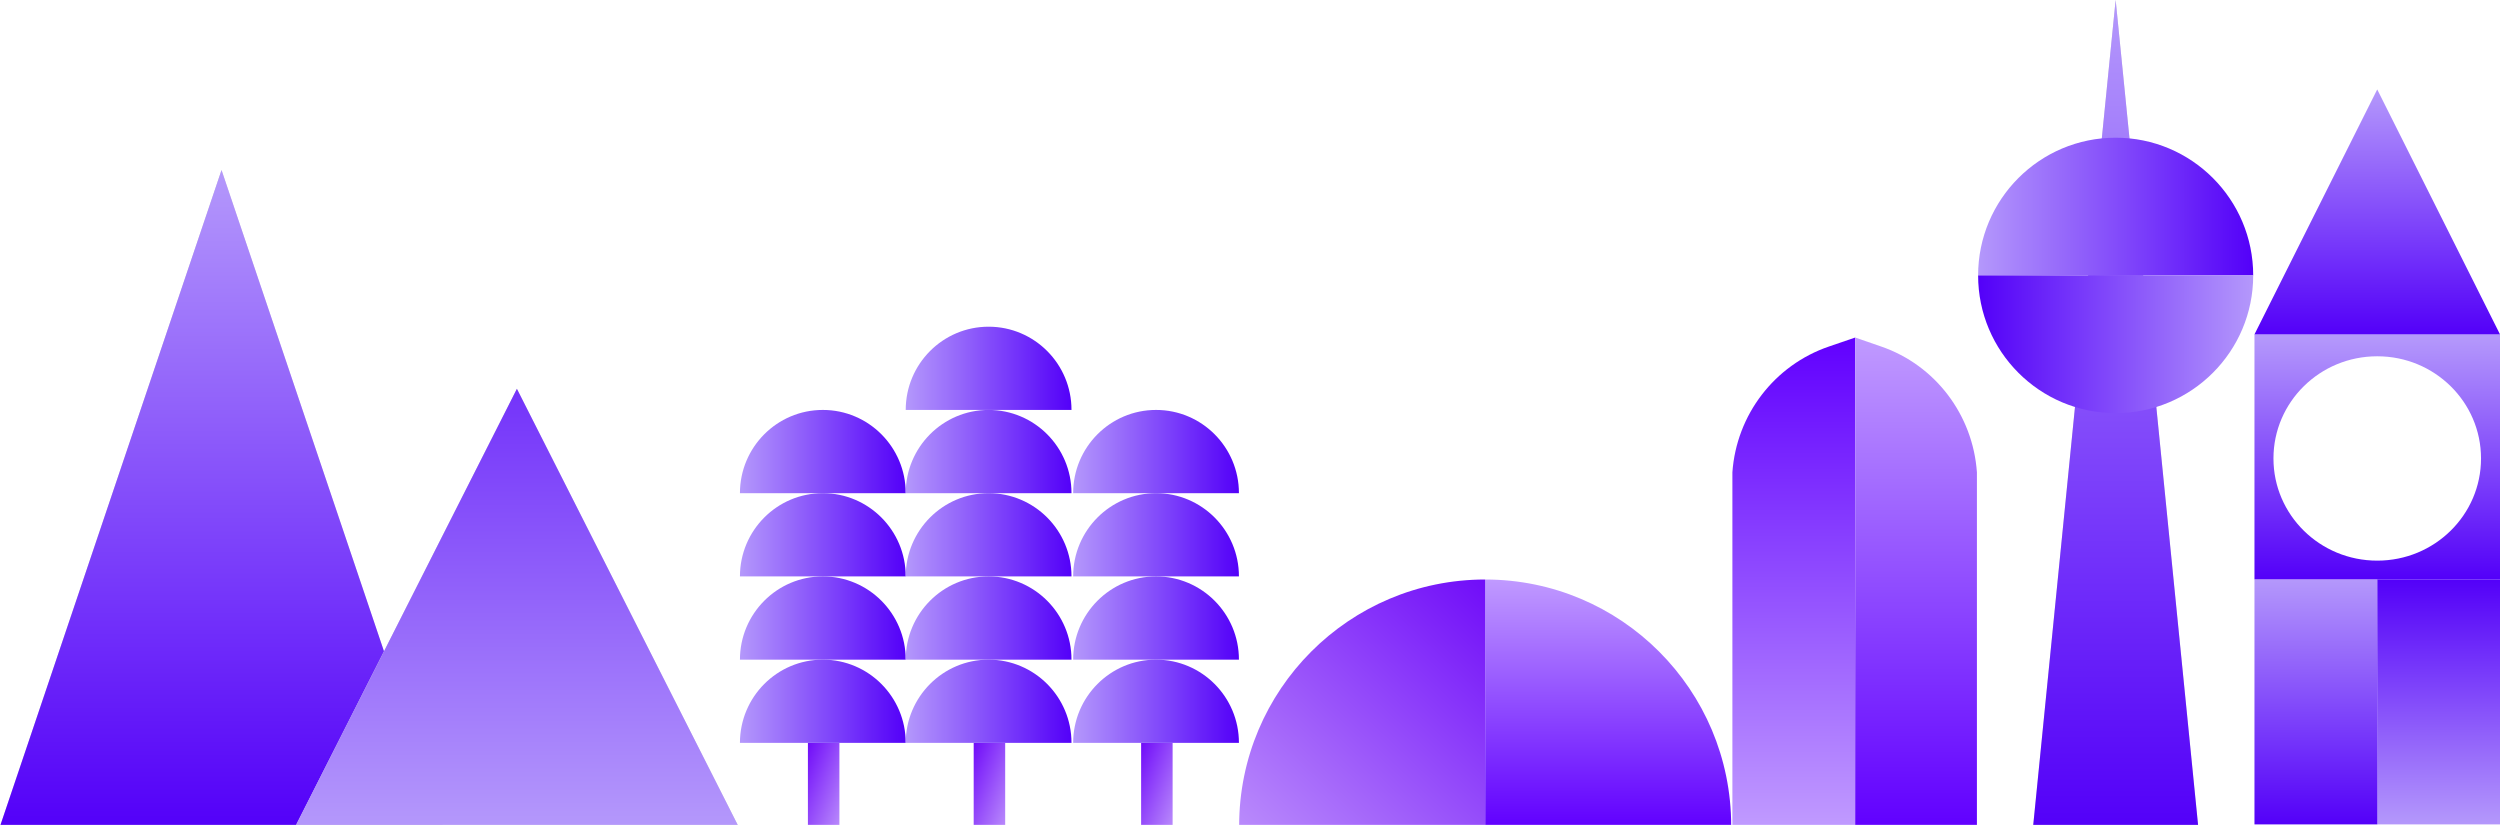 <svg width="1382" height="456" viewBox="0 0 1382 456" fill="none" xmlns="http://www.w3.org/2000/svg">
<g clip-path="url(#clip0_138_397)">
<g clip-path="url(#clip1_138_397)">
<path d="M122.461 94L244.922 456.79H0L122.461 94Z" fill="#D9D9D9"/>
<path d="M122.461 94L244.922 456.79H0L122.461 94Z" fill="url(#paint0_linear_138_397)"/>
<path d="M285.742 214.93L408.203 456.79H163.281L285.742 214.93Z" fill="#D9D9D9"/>
<path d="M285.742 214.93L408.203 456.79H163.281L285.742 214.93Z" fill="url(#paint1_linear_138_397)"/>
</g>
<g clip-path="url(#clip2_138_397)">
<path d="M464.025 410.667H446.613V456.681H464.025V410.667Z" fill="url(#paint2_linear_138_397)"/>
<path d="M648.224 410.667H630.812V456.681H648.224V410.667Z" fill="url(#paint3_linear_138_397)"/>
<path d="M555.666 410.667H538.254V456.681H555.666V410.667Z" fill="url(#paint4_linear_138_397)"/>
<path d="M500.681 272.627C500.681 247.216 480.168 226.613 454.861 226.613C429.553 226.613 409.04 247.212 409.04 272.627H500.681Z" fill="url(#paint5_linear_138_397)"/>
<path d="M684.88 272.627C684.88 247.216 664.368 226.613 639.06 226.613C613.753 226.613 593.239 247.212 593.239 272.627H684.88Z" fill="url(#paint6_linear_138_397)"/>
<path d="M592.322 272.627C592.322 247.216 571.81 226.613 546.502 226.613C521.194 226.613 500.681 247.212 500.681 272.627H592.322Z" fill="url(#paint7_linear_138_397)"/>
<path d="M592.322 226.613C592.322 201.202 571.81 180.599 546.502 180.599C521.194 180.599 500.681 201.198 500.681 226.613H592.322Z" fill="url(#paint8_linear_138_397)"/>
<path d="M500.681 318.64C500.681 293.229 480.168 272.626 454.861 272.626C429.553 272.626 409.04 293.225 409.04 318.64H500.681Z" fill="url(#paint9_linear_138_397)"/>
<path d="M684.88 318.64C684.88 293.229 664.368 272.626 639.06 272.626C613.753 272.626 593.239 293.225 593.239 318.64H684.88Z" fill="url(#paint10_linear_138_397)"/>
<path d="M592.322 318.64C592.322 293.229 571.81 272.626 546.502 272.626C521.194 272.626 500.681 293.225 500.681 318.64H592.322Z" fill="url(#paint11_linear_138_397)"/>
<path d="M500.681 364.654C500.681 339.243 480.168 318.64 454.861 318.64C429.553 318.64 409.04 339.239 409.04 364.654H500.681Z" fill="url(#paint12_linear_138_397)"/>
<path d="M684.88 364.654C684.88 339.243 664.368 318.64 639.06 318.64C613.753 318.64 593.239 339.239 593.239 364.654H684.88Z" fill="url(#paint13_linear_138_397)"/>
<path d="M592.322 364.654C592.322 339.243 571.81 318.64 546.502 318.64C521.194 318.64 500.681 339.239 500.681 364.654H592.322Z" fill="url(#paint14_linear_138_397)"/>
<path d="M500.681 410.667C500.681 385.256 480.168 364.653 454.861 364.653C429.553 364.653 409.04 385.252 409.04 410.667H500.681Z" fill="url(#paint15_linear_138_397)"/>
<path d="M684.88 410.667C684.88 385.256 664.368 364.653 639.06 364.653C613.753 364.653 593.239 385.252 593.239 410.667H684.88Z" fill="url(#paint16_linear_138_397)"/>
<path d="M592.322 410.667C592.322 385.256 571.81 364.653 546.502 364.653C521.194 364.653 500.681 385.252 500.681 410.667H592.322Z" fill="url(#paint17_linear_138_397)"/>
</g>
<g clip-path="url(#clip3_138_397)">
<path d="M821 456.506C896.116 456.506 865.86 456.506 957 456.506C957 381.303 896.116 320.349 821 320.349V456.506Z" fill="url(#paint18_linear_138_397)"/>
<path d="M821 456.506C745.884 456.506 776.14 456.506 685 456.506C685 381.303 745.884 320.349 821 320.349V456.506Z" fill="url(#paint19_linear_138_397)"/>
</g>
<g clip-path="url(#clip4_138_397)">
<path d="M991.607 456.688H957.665V261.102C959.913 229.252 980.93 201.853 1011.01 191.567L1025.55 186.586V456.688H991.607Z" fill="url(#paint20_linear_138_397)"/>
<path d="M1059.2 456.688H1025.55V186.586L1039.97 191.578C1069.79 201.863 1090.62 229.262 1092.84 261.113V456.688H1059.2Z" fill="url(#paint21_linear_138_397)"/>
</g>
<g clip-path="url(#clip5_138_397)">
<path d="M1169.53 0L1215.16 456.736H1123.91L1169.53 0Z" fill="#D9D9D9"/>
<path d="M1169.53 0L1215.16 456.736H1123.91L1169.53 0Z" fill="url(#paint22_linear_138_397)"/>
<path d="M1245.57 152.246C1245.57 110.207 1211.53 76.123 1169.53 76.123C1127.54 76.123 1093.5 110.201 1093.5 152.246H1245.57Z" fill="url(#paint23_linear_138_397)"/>
<path d="M1093.5 152.245C1093.5 194.289 1127.54 228.368 1169.53 228.368C1211.53 228.368 1245.57 194.289 1245.57 152.245H1093.5Z" fill="url(#paint24_linear_138_397)"/>
</g>
<g clip-path="url(#clip6_138_397)">
<path d="M1314.1 455.71H1382V320.245H1314.1V455.71Z" fill="url(#paint25_linear_138_397)"/>
<path d="M1314.16 320.246H1246.27V455.711H1314.16V320.246Z" fill="url(#paint26_linear_138_397)"/>
<path d="M1246.27 184.843V320.245H1382V184.843H1246.27ZM1371.51 253.462C1371.51 284.647 1345.84 309.918 1314.17 309.918H1314.11C1282.44 309.918 1256.77 284.647 1256.77 253.462V253.41C1256.77 222.226 1282.44 196.954 1314.11 196.954H1314.17C1345.84 196.954 1371.51 222.226 1371.51 253.41V253.462Z" fill="url(#paint27_linear_138_397)"/>
<path d="M1246.27 184.843L1314.13 49.441L1382 184.843H1246.27Z" fill="url(#paint28_linear_138_397)"/>
</g>
</g>
<defs>
<linearGradient id="paint0_linear_138_397" x1="102.051" y1="94" x2="102.051" y2="456.79" gradientUnits="userSpaceOnUse">
<stop stop-color="#B498FB"/>
<stop offset="1" stop-color="#5300F9"/>
</linearGradient>
<linearGradient id="paint1_linear_138_397" x1="102.05" y1="94" x2="102.05" y2="456.79" gradientUnits="userSpaceOnUse">
<stop stop-color="#5300F9"/>
<stop offset="1" stop-color="#B498FB"/>
</linearGradient>
<linearGradient id="paint2_linear_138_397" x1="463.81" y1="457.362" x2="433.052" y2="445.086" gradientUnits="userSpaceOnUse">
<stop stop-color="#B98AFB"/>
<stop offset="1" stop-color="#700CF9"/>
</linearGradient>
<linearGradient id="paint3_linear_138_397" x1="648.009" y1="457.362" x2="617.251" y2="445.086" gradientUnits="userSpaceOnUse">
<stop stop-color="#B98AFB"/>
<stop offset="1" stop-color="#700CF9"/>
</linearGradient>
<linearGradient id="paint4_linear_138_397" x1="555.451" y1="457.362" x2="524.693" y2="445.086" gradientUnits="userSpaceOnUse">
<stop stop-color="#B98AFB"/>
<stop offset="1" stop-color="#700CF9"/>
</linearGradient>
<linearGradient id="paint5_linear_138_397" x1="409.04" y1="249.62" x2="500.681" y2="249.62" gradientUnits="userSpaceOnUse">
<stop stop-color="#B498FB"/>
<stop offset="1" stop-color="#5300F9"/>
</linearGradient>
<linearGradient id="paint6_linear_138_397" x1="593.239" y1="249.62" x2="684.88" y2="249.62" gradientUnits="userSpaceOnUse">
<stop stop-color="#B498FB"/>
<stop offset="1" stop-color="#5300F9"/>
</linearGradient>
<linearGradient id="paint7_linear_138_397" x1="500.681" y1="249.62" x2="592.322" y2="249.62" gradientUnits="userSpaceOnUse">
<stop stop-color="#B498FB"/>
<stop offset="1" stop-color="#5300F9"/>
</linearGradient>
<linearGradient id="paint8_linear_138_397" x1="500.681" y1="203.606" x2="592.322" y2="203.606" gradientUnits="userSpaceOnUse">
<stop stop-color="#B498FB"/>
<stop offset="1" stop-color="#5300F9"/>
</linearGradient>
<linearGradient id="paint9_linear_138_397" x1="409.04" y1="295.633" x2="500.681" y2="295.633" gradientUnits="userSpaceOnUse">
<stop stop-color="#B498FB"/>
<stop offset="1" stop-color="#5300F9"/>
</linearGradient>
<linearGradient id="paint10_linear_138_397" x1="593.239" y1="295.633" x2="684.88" y2="295.633" gradientUnits="userSpaceOnUse">
<stop stop-color="#B498FB"/>
<stop offset="1" stop-color="#5300F9"/>
</linearGradient>
<linearGradient id="paint11_linear_138_397" x1="500.681" y1="295.633" x2="592.322" y2="295.633" gradientUnits="userSpaceOnUse">
<stop stop-color="#B498FB"/>
<stop offset="1" stop-color="#5300F9"/>
</linearGradient>
<linearGradient id="paint12_linear_138_397" x1="409.04" y1="341.647" x2="500.681" y2="341.647" gradientUnits="userSpaceOnUse">
<stop stop-color="#B498FB"/>
<stop offset="1" stop-color="#5300F9"/>
</linearGradient>
<linearGradient id="paint13_linear_138_397" x1="593.239" y1="341.647" x2="684.88" y2="341.647" gradientUnits="userSpaceOnUse">
<stop stop-color="#B498FB"/>
<stop offset="1" stop-color="#5300F9"/>
</linearGradient>
<linearGradient id="paint14_linear_138_397" x1="500.681" y1="341.647" x2="592.322" y2="341.647" gradientUnits="userSpaceOnUse">
<stop stop-color="#B498FB"/>
<stop offset="1" stop-color="#5300F9"/>
</linearGradient>
<linearGradient id="paint15_linear_138_397" x1="409.04" y1="387.66" x2="500.681" y2="387.66" gradientUnits="userSpaceOnUse">
<stop stop-color="#B498FB"/>
<stop offset="1" stop-color="#5300F9"/>
</linearGradient>
<linearGradient id="paint16_linear_138_397" x1="593.239" y1="387.66" x2="684.88" y2="387.66" gradientUnits="userSpaceOnUse">
<stop stop-color="#B498FB"/>
<stop offset="1" stop-color="#5300F9"/>
</linearGradient>
<linearGradient id="paint17_linear_138_397" x1="500.681" y1="387.66" x2="592.322" y2="387.66" gradientUnits="userSpaceOnUse">
<stop stop-color="#B498FB"/>
<stop offset="1" stop-color="#5300F9"/>
</linearGradient>
<linearGradient id="paint18_linear_138_397" x1="889.004" y1="456.506" x2="889.004" y2="320.349" gradientUnits="userSpaceOnUse">
<stop stop-color="#6100FF"/>
<stop offset="1" stop-color="#C09AFF"/>
</linearGradient>
<linearGradient id="paint19_linear_138_397" x1="819.32" y1="318.333" x2="687.314" y2="457.397" gradientUnits="userSpaceOnUse">
<stop stop-color="#700CF9"/>
<stop offset="1" stop-color="#B98AFB"/>
</linearGradient>
<linearGradient id="paint20_linear_138_397" x1="991.607" y1="456.688" x2="991.607" y2="186.586" gradientUnits="userSpaceOnUse">
<stop stop-color="#C09AFF"/>
<stop offset="1" stop-color="#6100FF"/>
</linearGradient>
<linearGradient id="paint21_linear_138_397" x1="1059.2" y1="456.688" x2="1059.2" y2="186.586" gradientUnits="userSpaceOnUse">
<stop stop-color="#6100FF"/>
<stop offset="1" stop-color="#C09AFF"/>
</linearGradient>
<linearGradient id="paint22_linear_138_397" x1="1169.53" y1="0" x2="1169.53" y2="456.736" gradientUnits="userSpaceOnUse">
<stop stop-color="#B498FB"/>
<stop offset="1" stop-color="#5300F9"/>
</linearGradient>
<linearGradient id="paint23_linear_138_397" x1="1093.5" y1="114.184" x2="1245.57" y2="114.184" gradientUnits="userSpaceOnUse">
<stop stop-color="#B498FB"/>
<stop offset="1" stop-color="#5300F9"/>
</linearGradient>
<linearGradient id="paint24_linear_138_397" x1="1245.57" y1="190.307" x2="1093.5" y2="190.307" gradientUnits="userSpaceOnUse">
<stop stop-color="#B498FB"/>
<stop offset="1" stop-color="#5300F9"/>
</linearGradient>
<linearGradient id="paint25_linear_138_397" x1="1348.05" y1="455.71" x2="1348.05" y2="320.245" gradientUnits="userSpaceOnUse">
<stop stop-color="#B498FB"/>
<stop offset="1" stop-color="#5300F9"/>
</linearGradient>
<linearGradient id="paint26_linear_138_397" x1="1280.21" y1="320.246" x2="1280.21" y2="455.711" gradientUnits="userSpaceOnUse">
<stop stop-color="#B498FB"/>
<stop offset="1" stop-color="#5300F9"/>
</linearGradient>
<linearGradient id="paint27_linear_138_397" x1="1314.13" y1="186.616" x2="1314.13" y2="320.245" gradientUnits="userSpaceOnUse">
<stop stop-color="#B498FB"/>
<stop offset="1" stop-color="#5300F9"/>
</linearGradient>
<linearGradient id="paint28_linear_138_397" x1="1314.13" y1="49.441" x2="1314.13" y2="184.843" gradientUnits="userSpaceOnUse">
<stop stop-color="#B498FB"/>
<stop offset="1" stop-color="#5300F9"/>
</linearGradient>
<clipPath id="clip0_138_397">
<rect width="1382" height="456" fill="white"/>
</clipPath>
<clipPath id="clip1_138_397">
<rect width="409" height="363" fill="white" transform="translate(0 94)"/>
</clipPath>
<clipPath id="clip2_138_397">
<rect width="276" height="277" fill="white" transform="translate(409 180)"/>
</clipPath>
<clipPath id="clip3_138_397">
<rect width="272" height="137" fill="white" transform="translate(685 320)"/>
</clipPath>
<clipPath id="clip4_138_397">
<rect width="136" height="271" fill="white" transform="translate(957 186)"/>
</clipPath>
<clipPath id="clip5_138_397">
<rect width="153" height="457" fill="white" transform="translate(1093)"/>
</clipPath>
<clipPath id="clip6_138_397">
<rect width="136" height="407" fill="white" transform="translate(1246 49)"/>
</clipPath>
</defs>
</svg>
